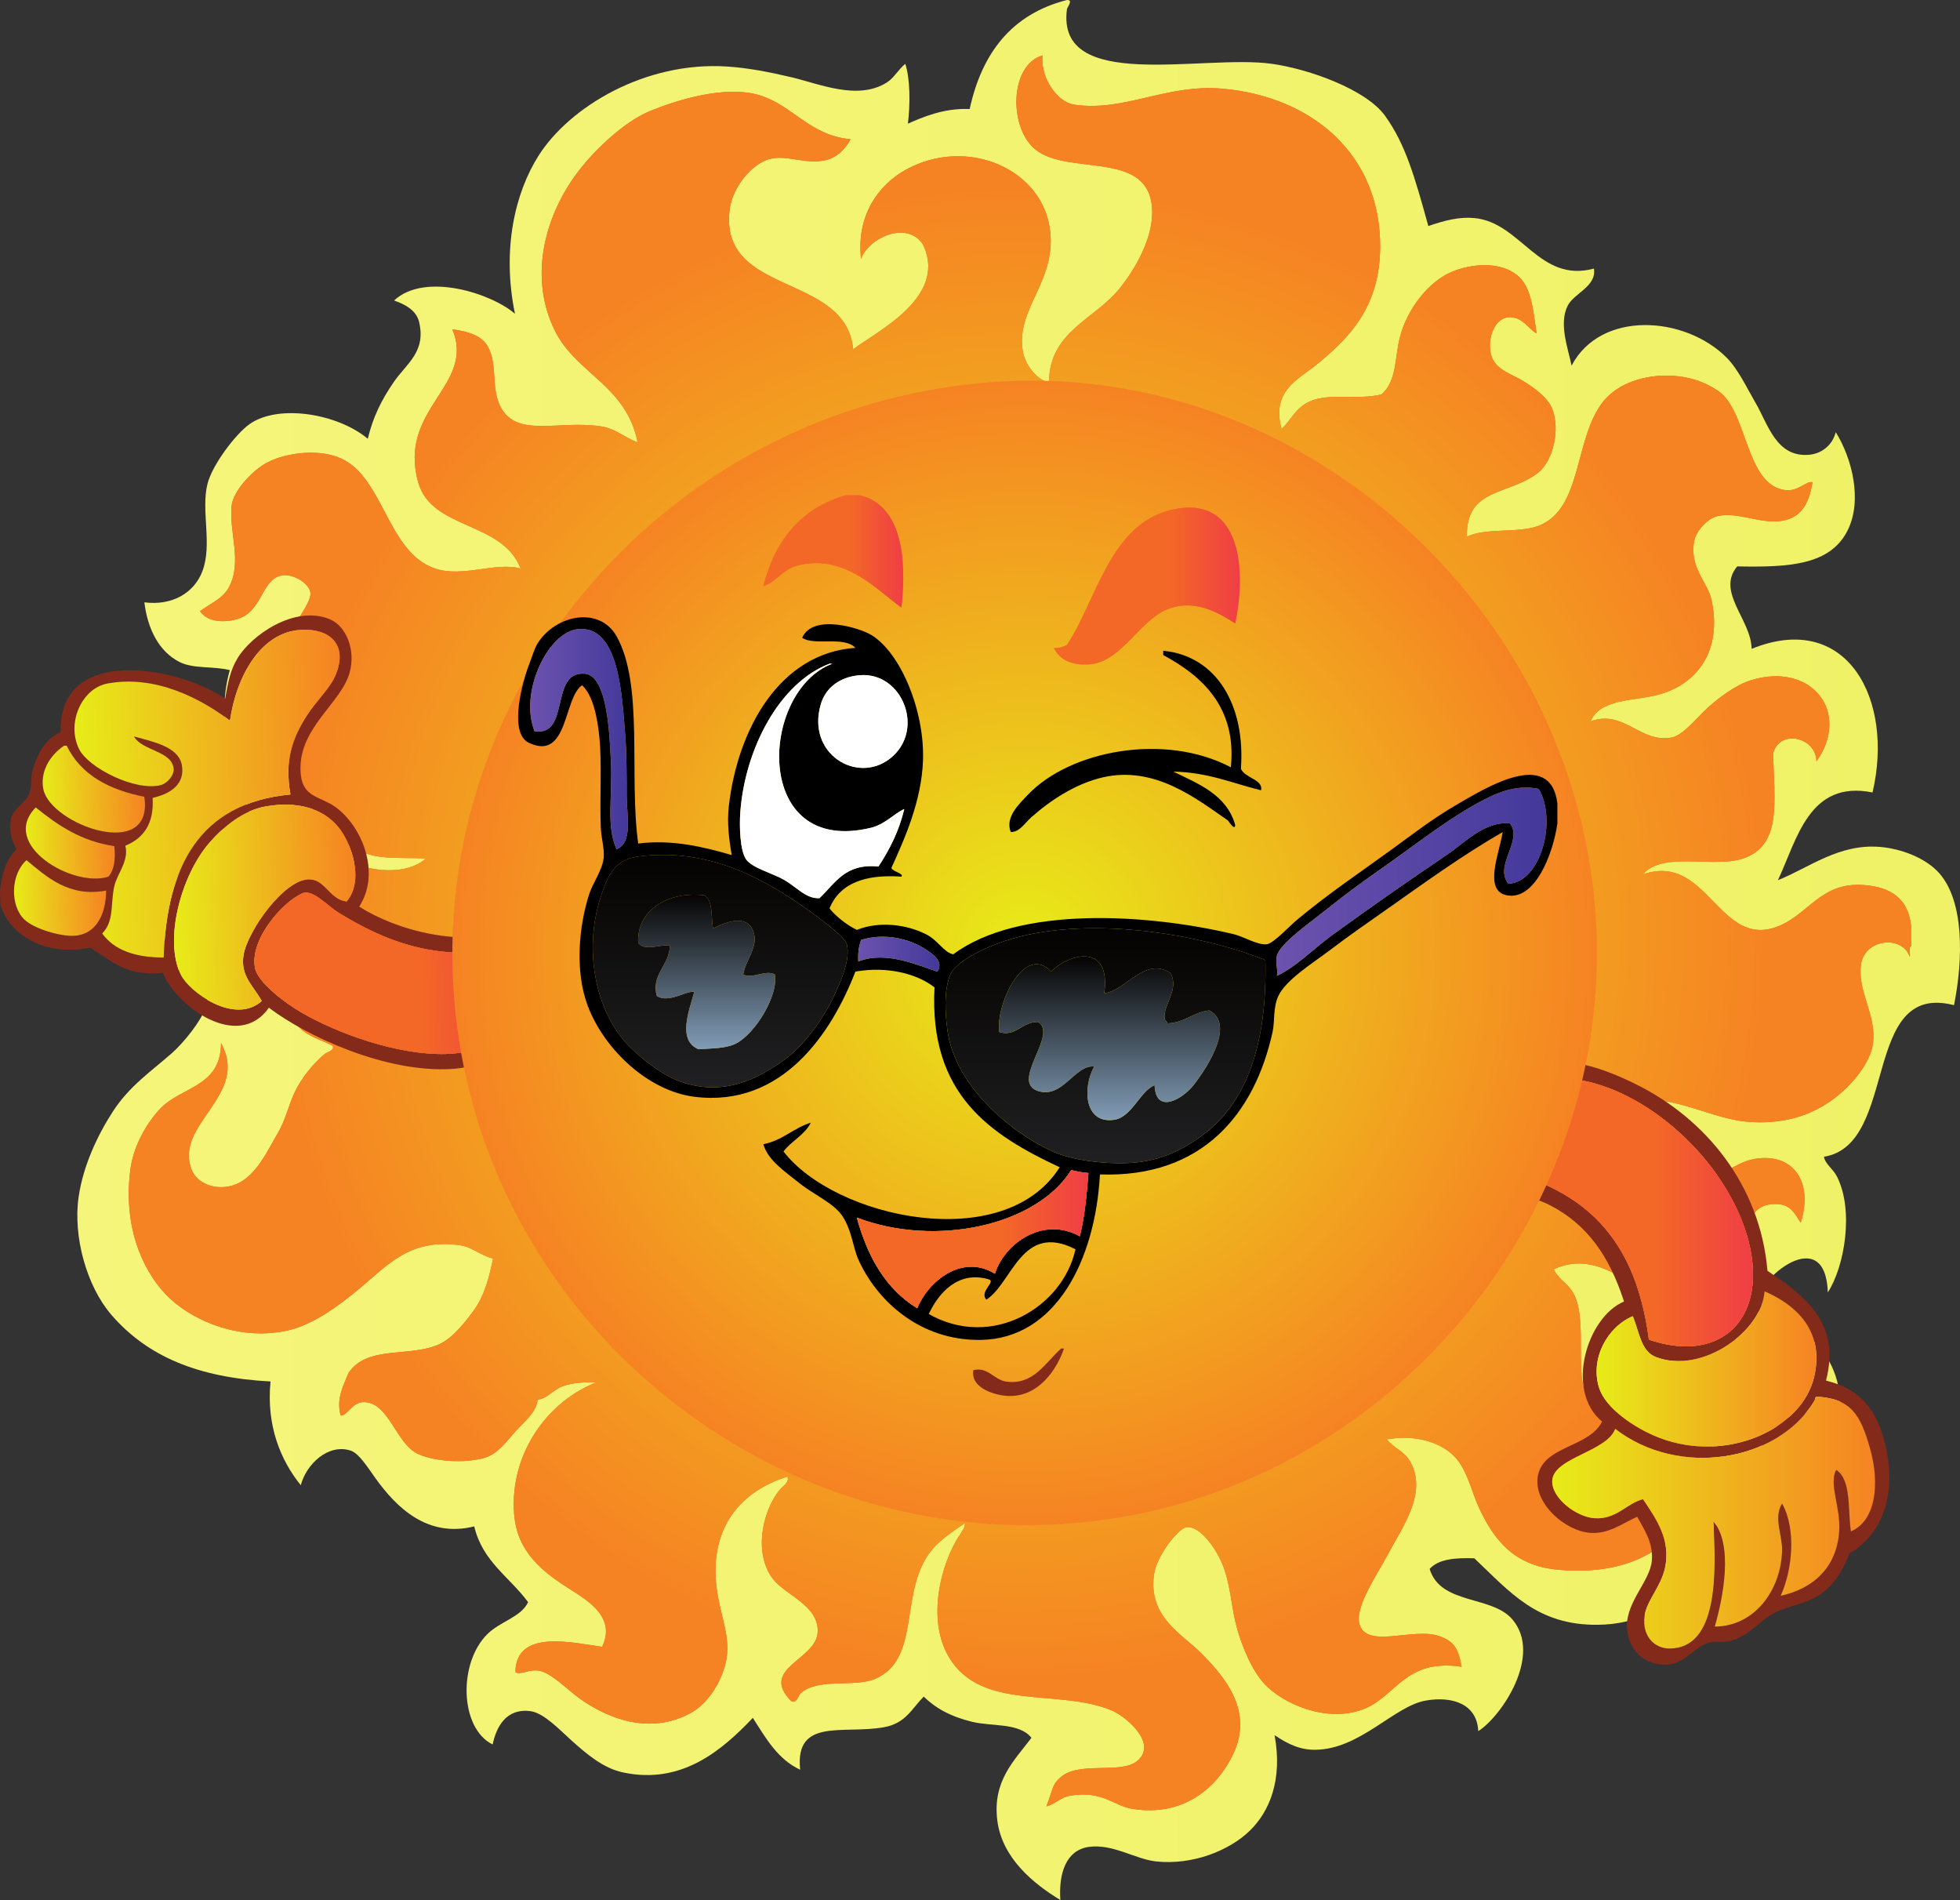 <?xml version="1.0" encoding="UTF-8" standalone="no"?>
<svg
   xmlns:dc="http://purl.org/dc/elements/1.1/"
   xmlns:cc="http://creativecommons.org/ns#"
   xmlns:rdf="http://www.w3.org/1999/02/22-rdf-syntax-ns#"
   xmlns:svg="http://www.w3.org/2000/svg"
   xmlns="http://www.w3.org/2000/svg"
   xmlns:sodipodi="http://sodipodi.sourceforge.net/DTD/sodipodi-0.dtd"
   xmlns:inkscape="http://www.inkscape.org/namespaces/inkscape"
   viewBox="0 0 732.325 709.777"
   height="709.777"
   width="732.325"
   xml:space="preserve"
   version="1.1"
   id="svg2"
   inkscape:version="0.91 r13725"
   sodipodi:docname="class_sun.svgz"><rect x="0" y="0" width="732.325" height="709.777" fill="#333333" stroke="none"/><sodipodi:namedview
     pagecolor="#ffffff"
     bordercolor="#666666"
     borderopacity="1"
     objecttolerance="10"
     gridtolerance="10"
     guidetolerance="10"
     inkscape:pageopacity="0"
     inkscape:pageshadow="2"
     inkscape:window-width="1440"
     inkscape:window-height="851"
     id="namedview425"
     showgrid="false"
     inkscape:zoom="0.33249887"
     inkscape:cx="316.53803"
     inkscape:cy="354.88843"
     inkscape:window-x="0"
     inkscape:window-y="1"
     inkscape:window-maximized="1"
     inkscape:current-layer="svg2" /><defs
     id="defs6"><clipPath
       id="clipPath34"
       clipPathUnits="userSpaceOnUse"><path
         id="path36"
         d="m 0,742 0,-642 595,0 0,642 -595,0 z" /></clipPath><clipPath
       id="clipPath40"
       clipPathUnits="userSpaceOnUse"><path
         style="clip-rule:evenodd"
         id="path42"
         d="m 577.936,397.735 c 0.077,-2.024 -2.084,-0.091 -2.782,0 -25.023,3.265 -13.374,-40.661 -16.291,-61.281 -1.59,-11.242 -7.695,-28.14 -15.497,-33.782 -8.481,-6.133 -18.287,-8.895 -32.98,-12.963 1.743,-5.056 2.795,-9.342 2.385,-13.749 -1.305,-14.001 -19.53,-19.308 -15.1,-35.748 -5.37,-0.866 -7.336,5.986 -11.126,7.857 -5.368,2.648 -12.311,-0.013 -17.881,-1.179 16.609,-8.707 14.924,-33.887 2.384,-46.351 -3.462,-3.442 -8.899,-5.955 -13.509,-8.643 -6.418,-3.742 -16.447,-6.212 -15.497,-16.106 0.357,-3.719 2.895,-6.902 6.755,-7.856 -7.836,-4.883 -20.419,-8.056 -29.405,-3.536 -10.339,5.2 -11.026,17.355 -10.728,32.998 -7.643,6.335 -15.892,-4.204 -24.636,-4.322 11.597,-28.578 -15.224,-42.655 -42.916,-36.14 3.818,19.015 -14.059,22.54 -26.224,28.284 3.716,-9.345 11.013,-18.235 9.933,-30.64 -0.55,-6.316 -3.319,-13.654 -7.947,-17.677 -8.443,-7.34 -25.484,-7.101 -39.339,-4.322 7.222,27.891 -41.721,16.387 -45.298,38.891 -2.277,-0.441 -3.502,-2.688 -5.961,-3.929 -10.091,-5.089 -26.819,-2.268 -34.569,2.751 20.675,0.722 5.034,20.715 -5.166,22.783 -3.91,-16.859 -15.011,-29.786 -37.351,-25.926 0.915,2.323 4.513,2.91 5.563,5.892 3.467,9.857 -5.361,14.762 -11.92,18.856 -5.28,3.295 -10.182,6.275 -14.702,8.643 -16.61,8.695 -35.487,14.403 -35.762,38.495 -0.208,18.193 9.878,26.332 19.867,36.926 0.205,5.702 -0.233,10.768 -3.179,13.355 -10.789,-3.25 -7.841,-18.613 -15.099,-24.747 -10.748,-9.085 -29.021,3.337 -33.377,10.211 8.213,0.374 10.513,7.876 9.138,15.715 -1.661,9.467 -14.56,19.572 -14.702,32.996 -0.048,4.464 1.594,8.062 4.37,12.178 -13.261,-2.452 -22.801,1.453 -28.61,7.463 -5.802,6.003 -10.283,16.856 -9.139,27.89 0.644,6.218 5.293,12.875 4.371,20.034 -0.909,7.039 -8.074,9.179 -15.894,8.642 4.744,7.852 12.458,17.465 23.841,18.855 11.742,1.434 17.706,-4.973 24.636,-10.213 4.551,3.597 3.35,11.794 4.768,17.677 1.533,6.358 4.01,10.903 7.55,14.534 -3.687,3.613 -7.952,5.375 -9.138,11.785 -2.244,12.119 3.007,26.789 -12.715,25.14 3.119,6.737 9.461,10.287 15.495,14.142 -9.435,8.993 -20.136,21.111 -16.291,38.889 1.271,5.876 5.486,10.803 9.537,15.32 3.091,3.448 8.192,8.229 8.741,12.178 1.042,7.497 -4.966,10.35 -9.933,11.392 4.78,9.793 24.266,10.382 32.98,1.571 3.836,-3.881 5.027,-10.011 9.536,-12.177 7.452,5.464 12.155,13.648 22.649,16.106 -3.49,14.04 5.684,23.237 14.305,29.461 2.941,2.124 7.528,4.935 8.345,7.464 2.165,6.702 -3.959,13.21 -10.332,14.927 7.274,5.904 17.68,10.36 30.994,9.035 1.142,21.647 7.434,36.752 19.867,47.531 8.519,7.385 23.391,11.581 35.366,9.821 9.115,-1.338 18.145,-5.503 25.43,-10.213 7.7,-4.979 12.132,-11.613 17.482,-17.677 3.202,-3.63 9.668,-8.697 13.114,-9.821 8.401,-2.738 14.267,2.686 10.728,10.999 22.399,4.192 43.089,-5.112 45.696,-25.533 9.649,5.664 28.473,11.752 44.902,7.072 1.241,4.873 0.335,10.805 2.384,14.926 3.106,6.247 9.907,9.645 17.881,10.607 -1.072,-8.19 2.716,-14.764 9.14,-17.284 8.033,-3.152 18.109,0.433 26.225,-1.57 5.635,-1.392 14.892,-8.366 17.88,-12.571 6.088,-8.561 3.19,-26.354 -4.369,-35.355 6.336,-1.519 11.494,-3.98 17.085,-7.857 5.425,-3.757 8.944,-9.637 17.881,-7.463 3.269,0.796 5.114,3.857 6.358,7.463 8.63,-9.27 2.056,-29.236 -3.973,-36.139 19.168,3.969 36.148,0.01 47.285,-7.07 14.563,-9.258 28.153,-31.8 26.621,-56.173 -0.413,-6.587 -1.744,-13.105 -3.179,-19.248 -1.982,-8.486 -7.095,-19.959 -1.589,-28.675 1.356,-2.148 3.818,-3.367 5.563,-5.5 -4.585,-1.519 -12.327,-1.471 -17.881,-0.786 1.857,-4.188 4.735,-10.769 4.371,-18.462 16.932,-3.687 28.431,-12.745 32.583,-29.068" /></clipPath><clipPath
       id="clipPath46"
       clipPathUnits="userSpaceOnUse"><path
         id="path48"
         d="M 0,0 595,0 595,842 0,842 0,0 Z" /></clipPath><linearGradient
       id="linearGradient52"
       spreadMethod="pad"
       gradientTransform="matrix(0,-562.747,-570.693,0,579.411,693.534)"
       gradientUnits="userSpaceOnUse"
       y2="0"
       x2="1"
       y1="0"
       x1="0"><stop
         id="stop54"
         offset="0"
         style="stop-opacity:1;stop-color:#f5f57b" /><stop
         id="stop56"
         offset="1"
         style="stop-opacity:1;stop-color:#eff266" /></linearGradient><clipPath
       id="clipPath64"
       clipPathUnits="userSpaceOnUse"><path
         id="path66"
         d="m 0,742 0,-642 595,0 0,642 -595,0 z" /></clipPath><clipPath
       id="clipPath70"
       clipPathUnits="userSpaceOnUse"><path
         style="clip-rule:evenodd"
         id="path72"
         d="m 295.168,145.403 c -0.296,0.887 -2.228,0.154 -3.178,0.393 6.602,2.284 5.333,13.335 -1.987,14.534 -8.203,1.345 -15.214,-4.631 -23.837,-3.535 -3.983,0.506 -8.011,3.179 -10.727,5.499 -8.261,7.057 -14.027,17.465 -12.715,32.212 1.147,12.88 10.965,26.251 3.974,38.102 -2.488,-10.705 -20.475,-11.576 -21.852,-22.389 -0.819,-6.435 5.563,-11.05 6.755,-18.07 1.906,-11.221 -6.552,-17.678 -19.07,-13.75 2.93,1.912 5.402,3.017 5.562,7.072 0.432,11.088 -11.676,7.747 -20.263,12.178 -6.413,3.308 -9.18,13.679 -6.753,23.176 2.525,9.892 13.396,18.36 7.548,31.427 -3.679,-1.872 -4.106,-4.509 -7.947,-6.285 -8.391,-3.884 -24.891,0.381 -31.386,-4.323 -3.873,-2.804 -4.633,-11.63 -1.988,-16.499 2.29,-4.208 7.9,-5.907 11.921,-9.425 9.561,-8.37 13.779,-26.596 -2.385,-31.82 4.928,18.971 -15.136,19.428 -27.811,22.389 -19.626,4.589 -32.612,18.661 -30.194,44.783 1.216,13.163 9.131,19.174 18.673,23.57 4.038,1.86 9.42,3.048 13.509,5.892 5.444,3.788 8.485,12.417 6.753,21.605 -2.591,-2.105 -3.624,-5.351 -6.753,-7.071 -9.405,-5.17 -19.477,2.478 -28.209,7.071 -4.864,2.559 -14.726,9.364 -19.865,8.249 -8.148,-1.766 -1.191,-16.094 -3.974,-23.962 -1.537,-4.349 -3.548,-5.618 -9.137,-6.678 2.523,17.135 -8.921,19.478 -12.714,29.461 -4.208,11.078 1.828,24.144 7.549,29.461 3.816,3.548 11.023,6.852 18.276,8.643 5.208,1.287 11.784,1.6 17.481,3.929 4.756,1.943 11.443,6.641 11.125,10.606 -0.214,2.664 -8.608,9.016 -13.907,9.821 -12.985,1.973 -17.929,-8.3 -23.837,-14.142 -7.282,-7.198 -17.317,-15.628 -30.196,-9.426 -9.953,4.794 -18.597,14.716 -16.288,29.854 0.912,5.995 5.617,8.947 3.972,18.855 -0.467,2.813 -2.537,4.415 -3.178,7.072 4.987,-2.014 6.382,-1.558 8.74,-4.322 4.831,-5.663 0.784,-17.933 4.768,-22.783 5.235,-6.372 13.28,3.228 15.097,7.464 6.774,15.792 -0.397,38.92 15.893,48.709 11.618,6.98 28.605,2.191 36.552,-3.143 0.95,-0.639 2.413,-1.733 3.575,-1.571 -3.499,5.122 -6.017,9.006 -10.727,11.785 -12.244,7.221 -30.031,2.035 -35.758,14.927 -2.732,6.155 0.407,17.15 -4.369,22.391 -0.708,0.776 -2.995,1.018 -2.385,2.75 9.884,9.803 12.317,-7.455 20.659,-7.857 8.01,-0.386 10.974,9.558 15.893,13.355 7.638,5.898 20.316,3.181 26.619,-1.963 1.119,-0.913 2.214,-3.006 3.973,-2.357 -4.243,13.731 -14.978,23.343 -32.975,21.212 -8.684,-1.029 -15.115,-4.536 -22.647,-2.75 -6.394,1.517 -12.457,5.675 -15.097,10.606 -6.636,12.386 -1.391,24.883 4.37,32.997 2.639,3.717 7.677,8.396 8.343,12.177 0.546,3.099 -1.428,5.529 -0.397,7.072 13.1,-0.144 8.626,-17.542 7.549,-25.926 8.615,-4.117 13.561,3.853 17.084,9.428 5.214,8.247 11.093,16.017 22.646,16.891 18.012,1.362 33.765,-10.074 39.332,-24.747 0.005,4.126 -0.121,7.251 -1.192,10.213 -1.072,2.967 -3.901,4.855 -3.972,7.464 -3.971,0.48 -6.613,4.054 -9.535,6.678 -3.215,2.888 -6.822,5.348 -7.946,9.428 -1.647,5.97 -1.051,14.632 1.192,19.641 2.998,6.698 15.808,8.777 15.495,16.498 -0.135,3.331 -4.174,4.726 -3.973,6.678 5.196,1.414 9.114,-0.973 12.715,-2.356 8.48,-5.708 4.45,-18.725 8.74,-27.498 1.874,-3.835 6.865,-7.764 10.329,-10.213 4.115,-2.907 9.507,-4.349 15.099,-5.5 1.311,4.589 3.436,6.142 3.972,9.82 2.172,14.883 -5.821,21.612 -12.714,29.855 -5.359,6.41 -11.011,14.084 -12.713,21.605 -3.485,15.399 3.764,29.937 10.727,36.533 7.92,7.504 21.005,12.732 37.346,10.606 7.095,-0.923 13.74,-4.854 17.879,-8.642 7.056,-6.458 6.55,-18.369 19.864,-18.462 -15.739,-8.722 -24.308,14.57 -38.142,8.642 -3.046,-1.305 -5.39,-5.298 -4.767,-10.213 1.018,-8.038 9.899,-11.76 15.892,-15.32 3.967,-2.358 8.171,-3.174 12.315,-5.107 4.587,-2.139 8.97,-5.906 11.524,-9.035 0.545,-0.668 0.935,-2.923 2.383,-2.357 3.039,5.828 3.487,11.716 12.317,12.963 6.62,0.935 14.363,-2.148 19.468,-0.393 11.437,3.932 1.275,20.052 -9.932,17.677 3.476,5.603 9.12,9.481 17.48,7.463 11.057,-2.668 21.41,-17.485 19.469,-34.175 -0.522,-4.48 -3.655,-7.418 -4.768,-10.999 -2.446,-7.877 -2.099,-15.774 1.987,-20.427 0.315,8.454 -0.349,13.856 1.986,19.248 5.73,13.233 25.657,25.069 43.306,26.319 11.327,0.802 17.969,-2.909 25.031,-6.678 2.558,-1.366 6.822,-4.657 9.137,-4.32 2.799,0.408 5.543,5.003 5.165,8.249 -0.71,6.095 -9.976,5.994 -12.714,12.57 -1.231,2.954 -2.064,9.435 1.987,12.178 2.767,-3.851 3.761,-6.799 7.15,-8.643 7.425,-4.039 16.373,-0.037 24.236,-0.785 4.298,-0.41 9.874,-5.625 12.317,-9.428 3.492,-5.438 5.111,-16.129 1.986,-23.176 -5.731,-12.924 -28.181,-13.93 -32.977,-28.282 -2.748,-8.226 2.104,-18.198 0,-25.533 14.338,5.545 11.478,26.625 25.825,30.639 22.072,6.176 28.811,-17.25 45.691,-10.213 -0.694,-5.001 -1.917,-8.799 -5.166,-10.606 -5.26,-2.925 -12.033,-1.002 -17.481,-3.536 -10.137,-4.713 -4.388,-17.375 -6.357,-30.247 -0.708,-4.629 -3.472,-7.175 -4.768,-10.999 17.079,3.426 20.465,18.379 33.372,24.748 15.604,7.698 33.218,3.251 46.088,-5.892 7.029,-4.995 16.189,-14.475 19.467,-22.391 3.316,-8.008 7.936,-22.683 4.768,-32.997 -2.997,-9.757 -12.086,-15.056 -13.111,-27.105 -3.403,1.807 -5.732,4.551 -6.356,7.857 -1.146,6.058 1.826,11.424 0.397,16.498 -1.435,5.096 -8.266,10.95 -15.099,11.785 -26.015,3.175 -18.676,-34.678 -41.716,-36.925 5.577,-7.5 15.371,-27.601 30.593,-21.213 -0.003,-7e-4 0.673,0.312 0.794,0.394 7.322,4.902 1.655,16.413 -4.37,18.462 12.924,1.46 22.122,-5.204 26.619,-13.356 10.151,-18.4 0.212,-41.326 -18.674,-43.211 -14.956,-1.491 -22.792,10.209 -35.359,8.249 -4.308,-0.671 -8.729,-4.202 -9.536,-7.855 15.365,-0.093 18.744,-13.663 28.209,-21.213 4.933,-3.935 15.649,-10.939 25.428,-9.428 15.432,2.386 8.305,24.831 15.892,34.568 6.321,8.111 25.27,7.994 28.208,-1.965 -7.326,0.56 -14.02,-4.826 -14.7,-9.427 -2.237,-15.139 6.251,-27.561 4.767,-44.389 -2.368,-26.841 -19.728,-47.248 -47.278,-47.139 -18.067,0.07 -27.416,9.407 -35.36,19.249 -4.276,5.297 -7.749,13.35 -19.071,10.213 2.332,-2.614 6.439,-4.131 8.343,-8.643 2.483,-5.88 0.256,-13.961 1.987,-21.212 4.027,-4.624 10.949,-3.93 17.084,-5.5 8.243,-2.108 16.44,-8.359 19.467,-15.319 2.52,-5.792 3.429,-14.77 -1.191,-20.035 -3.504,-3.992 -9.932,-4.433 -17.084,-5.498 1.069,2.288 5.315,4.315 4.768,8.643 -0.556,4.386 -7.527,6.378 -11.92,4.713 -3.948,-1.496 -5.258,-6.39 -7.151,-9.428 -1.956,-3.138 -4.855,-7.282 -8.345,-8.641 -6.114,-2.383 -15.51,-0.274 -19.07,4.321 -6.738,8.695 -4.403,21.588 -19.07,21.212 2.713,-5.424 1.018,-15.27 3.178,-21.212 4.905,-13.495 26.284,-10.673 37.345,-19.642 8.494,-6.884 10.184,-23.276 3.576,-33.389 -5.153,-9.822 -29.114,-8.608 -30.193,-21.213 -0.32,-3.732 2.824,-6.04 2.383,-7.856 -6.784,1.135 -10.517,3.542 -11.522,9.036 -1.188,6.502 3.146,13.925 1.193,20.034 -0.75,2.343 -4.126,5.677 -7.152,6.286 -7.865,1.575 -12.56,-4.009 -17.481,-5.107 -15.772,-3.52 -25.704,4.689 -28.607,16.106 -1.853,7.29 -1.161,17.189 -7.945,20.034 3.806,-9.914 -6.644,-14.931 -4.768,-24.356 0.701,-3.522 6.164,-7.627 9.137,-10.997 2.883,-3.268 6.564,-8.136 7.946,-12.57 5.648,-18.114 -9.511,-30.046 -24.235,-19.642 7.257,0.111 9.832,11.008 2.384,12.963 -14.085,-0.367 -26.588,-2.488 -30.99,7.857 -3.846,9.038 2.142,24.929 -5.165,31.033 6.757,-19.371 -22.597,-22.681 -15.495,-40.461 3.63,-9.087 13.267,-12.766 12.316,-25.533 -0.617,-8.301 -4.213,-13.346 -12.316,-14.141 -1.986,0 -3.973,0 -5.96,0" /></clipPath><clipPath
       id="clipPath76"
       clipPathUnits="userSpaceOnUse"><path
         id="path78"
         d="M 0,0 595,0 595,842 0,842 0,0 Z" /></clipPath><radialGradient
       id="radialGradient82"
       gradientTransform="matrix(0,-264.3,-264.3,0,299.151,411.776)"
       gradientUnits="userSpaceOnUse"
       r="1"
       cy="0"
       cx="0"
       fy="0"
       fx="0"><stop
         id="stop84"
         offset="0"
         style="stop-opacity:1;stop-color:#f68323" /><stop
         id="stop86"
         offset="1"
         style="stop-opacity:1;stop-color:#f25224" /></radialGradient><radialGradient
       id="radialGradient92"
       gradientTransform="matrix(0,-264.3,-264.3,0,299.151,411.776)"
       gradientUnits="userSpaceOnUse"
       r="0.842"
       cy="0"
       cx="0"
       fy="0"
       fx="0"><stop
         id="stop94"
         offset="0"
         style="stop-opacity:1;stop-color:#e7ec18" /><stop
         id="stop96"
         offset="1"
         style="stop-opacity:1;stop-color:#f68323" /></radialGradient><clipPath
       id="clipPath104"
       clipPathUnits="userSpaceOnUse"><path
         id="path106"
         d="m 0,742 0,-642 595,0 0,642 -595,0 z" /></clipPath><clipPath
       id="clipPath110"
       clipPathUnits="userSpaceOnUse"><path
         id="path112"
         d="M 0,0 595,0 595,842 0,842 0,0 Z" /></clipPath><clipPath
       id="clipPath120"
       clipPathUnits="userSpaceOnUse"><path
         id="path122"
         d="m 0,742 0,-642 595,0 0,642 -595,0 z" /></clipPath><clipPath
       id="clipPath126"
       clipPathUnits="userSpaceOnUse"><path
         style="clip-rule:evenodd"
         id="path128"
         d="m 340.509,629.826 c -2.592,27.262 -21.547,36.988 -48.731,37.895 -0.01,8.379 2.135,14.746 7.197,18.391 3.711,-3.681 8.766,-2.423 14.145,-3.633 3.698,-0.831 7.58,-4.45 12.072,-3.293 2.236,-5.434 6.565,-8.624 14.302,-8.162 1.261,-5.649 4.297,-9.71 9.786,-8.732 5.67,1.009 7.081,9.16 8.575,14.316 -4.424,-2.483 -4.241,-11.611 -9.896,-11.888 -1.561,-0.077 -4.134,1.76 -4.673,3.962 -1.873,7.65 5.229,21.529 10.704,24.285 7.829,3.943 18.233,-0.754 19.67,-8.389 2.774,-14.733 -4.912,-28.566 -11.099,-36.669 13.084,-1.863 27.673,-9.402 27.185,-22.973 -0.295,-8.207 -5.752,-12.205 -14.143,-8.325 -3.576,1.653 -7.225,5.542 -11.419,8.263 -6.732,4.366 -13.529,6.781 -23.675,4.952" /></clipPath><clipPath
       id="clipPath132"
       clipPathUnits="userSpaceOnUse"><path
         id="path134"
         d="M 0,0 595,0 595,842 0,842 0,0 Z" /></clipPath><linearGradient
       id="linearGradient138"
       spreadMethod="pad"
       gradientTransform="matrix(2.77,-79.936,-100.121,-3.47,389.66,695.424)"
       gradientUnits="userSpaceOnUse"
       y2="0"
       x2="1"
       y1="0"
       x1="0"><stop
         id="stop140"
         offset="0"
         style="stop-opacity:1;stop-color:#e7ec18" /><stop
         id="stop142"
         offset="1"
         style="stop-opacity:1;stop-color:#f68323" /></linearGradient><clipPath
       id="clipPath150"
       clipPathUnits="userSpaceOnUse"><path
         id="path152"
         d="m 0,742 0,-642 595,0 0,642 -595,0 z" /></clipPath><clipPath
       id="clipPath156"
       clipPathUnits="userSpaceOnUse"><path
         style="clip-rule:evenodd"
         id="path158"
         d="m 339.82,673.508 c -19.538,-2.986 -8.341,28.047 2.253,30.179 4.793,0.963 9.821,-1.49 12.994,-6.148 0.01,-0.274 0.02,-0.549 0.029,-0.823 -8.805,-4.271 -13.152,-12.703 -15.276,-23.208" /></clipPath><clipPath
       id="clipPath162"
       clipPathUnits="userSpaceOnUse"><path
         id="path164"
         d="M 0,0 595,0 595,842 0,842 0,0 Z" /></clipPath><linearGradient
       id="linearGradient168"
       spreadMethod="pad"
       gradientTransform="matrix(1.051,-30.329,-38.474,-1.333,356.232,704.319)"
       gradientUnits="userSpaceOnUse"
       y2="0"
       x2="1"
       y1="0"
       x1="0"><stop
         id="stop170"
         offset="0"
         style="stop-opacity:1;stop-color:#e7ec18" /><stop
         id="stop172"
         offset="1"
         style="stop-opacity:1;stop-color:#f68323" /></linearGradient><clipPath
       id="clipPath180"
       clipPathUnits="userSpaceOnUse"><path
         id="path182"
         d="m 0,742 0,-642 595,0 0,642 -595,0 z" /></clipPath><clipPath
       id="clipPath186"
       clipPathUnits="userSpaceOnUse"><path
         style="clip-rule:evenodd"
         id="path188"
         d="m 325.076,682.481 c -4.002,-0.447 -7.136,0.038 -9.131,1.744 -3.445,10.465 9.493,32.711 20.687,21.746 -5.253,-6.523 -10.056,-13.466 -11.557,-23.49" /></clipPath><clipPath
       id="clipPath192"
       clipPathUnits="userSpaceOnUse"><path
         id="path194"
         d="M 0,0 595,0 595,842 0,842 0,0 Z" /></clipPath><linearGradient
       id="linearGradient198"
       spreadMethod="pad"
       gradientTransform="matrix(0.912,-26.325,-27.289,-0.946,337.92,709.206)"
       gradientUnits="userSpaceOnUse"
       y2="0"
       x2="1"
       y1="0"
       x1="0"><stop
         id="stop200"
         offset="0"
         style="stop-opacity:1;stop-color:#e7ec18" /><stop
         id="stop202"
         offset="1"
         style="stop-opacity:1;stop-color:#f68323" /></linearGradient><clipPath
       id="clipPath210"
       clipPathUnits="userSpaceOnUse"><path
         id="path212"
         d="m 0,742 0,-642 595,0 0,642 -595,0 z" /></clipPath><clipPath
       id="clipPath216"
       clipPathUnits="userSpaceOnUse"><path
         style="clip-rule:evenodd"
         id="path218"
         d="m 308.517,613.049 c 0.717,5.104 6.401,6.272 6.629,10.95 0.367,7.485 -15.425,18.653 -22.541,19.835 -6.441,1.071 -9.319,-3.015 -13.83,-5.427 -7.257,8.164 2.735,21.692 7.82,24.187 10.521,5.16 29.846,-0.147 39.467,-8.529 4.797,-4.179 9.689,-9.974 10.896,-16.94 1.544,-8.918 -0.324,-16.834 -6.26,-21.658 -4.535,-3.687 -15.706,-7.916 -22.181,-2.418" /></clipPath><clipPath
       id="clipPath222"
       clipPathUnits="userSpaceOnUse"><path
         id="path224"
         d="M 0,0 595,0 595,842 0,842 0,0 Z" /></clipPath><linearGradient
       id="linearGradient228"
       spreadMethod="pad"
       gradientTransform="matrix(1.901,-54.865,-69.062,-2.393,338.587,666.098)"
       gradientUnits="userSpaceOnUse"
       y2="0"
       x2="1"
       y1="0"
       x1="0"><stop
         id="stop230"
         offset="0"
         style="stop-opacity:1;stop-color:#e7ec18" /><stop
         id="stop232"
         offset="1"
         style="stop-opacity:1;stop-color:#f68323" /></linearGradient><clipPath
       id="clipPath240"
       clipPathUnits="userSpaceOnUse"><path
         id="path242"
         d="m 0,742 0,-642 595,0 0,642 -595,0 z" /></clipPath><clipPath
       id="clipPath246"
       clipPathUnits="userSpaceOnUse"><path
         style="clip-rule:evenodd"
         id="path248"
         d="m 311.798,684.907 c -7.232,0.062 -13.071,3.05 -13.52,9.427 -0.291,4.11 2.043,12.078 4.84,15.011 4.17,4.375 13.591,4.129 17.751,-0.622 -4.913,-5.972 -11.166,-12.611 -9.071,-23.816" /></clipPath><clipPath
       id="clipPath252"
       clipPathUnits="userSpaceOnUse"><path
         id="path254"
         d="M 0,0 595,0 595,842 0,842 0,0 Z" /></clipPath><linearGradient
       id="linearGradient258"
       spreadMethod="pad"
       gradientTransform="matrix(0.955,-27.543,-26.005,-0.901,322.126,712.841)"
       gradientUnits="userSpaceOnUse"
       y2="0"
       x2="1"
       y1="0"
       x1="0"><stop
         id="stop260"
         offset="0"
         style="stop-opacity:1;stop-color:#e7ec18" /><stop
         id="stop262"
         offset="1"
         style="stop-opacity:1;stop-color:#f68323" /></linearGradient><clipPath
       id="clipPath270"
       clipPathUnits="userSpaceOnUse"><path
         id="path272"
         d="m 0,742 0,-642 595,0 0,642 -595,0 z" /></clipPath><clipPath
       id="clipPath276"
       clipPathUnits="userSpaceOnUse"><path
         style="clip-rule:evenodd"
         id="path278"
         d="m 294.978,563.513 c -5.774,-2.399 -13.289,-2.204 -18.548,-0.231 -8.072,3.029 -13.174,8.294 -13.479,20.149 -0.372,14.414 6.149,32.41 12.516,43.316 2.644,4.524 8.824,12.784 13.136,13.649 8.496,1.705 19.679,-8.097 22.341,-14.069 1.393,-3.127 -3.657,-7.416 -5.807,-10.921 -7.944,-12.949 -15.451,-29.701 -10.158,-51.893" /></clipPath><clipPath
       id="clipPath282"
       clipPathUnits="userSpaceOnUse"><path
         id="path284"
         d="M 0,0 595,0 595,842 0,842 0,0 Z" /></clipPath><linearGradient
       id="linearGradient288"
       gradientTransform="matrix(2.724,-78.586,-53.603,-1.858,313.105,641.378)"
       gradientUnits="userSpaceOnUse"
       y2="0"
       x2="0.63"
       y1="0"
       x1="0"><stop
         id="stop290"
         offset="0"
         style="stop-opacity:1;stop-color:#f68b2a" /><stop
         id="stop292"
         offset="1"
         style="stop-opacity:1;stop-color:#f36727" /></linearGradient><linearGradient
       id="linearGradient298"
       gradientTransform="matrix(2.724,-78.586,-53.603,-1.858,313.105,641.378)"
       gradientUnits="userSpaceOnUse"
       y2="0"
       x2="1"
       y1="0"
       x1="0.63"><stop
         id="stop300"
         offset="0"
         style="stop-opacity:1;stop-color:#f36727" /><stop
         id="stop302"
         offset="1"
         style="stop-opacity:1;stop-color:#f03e45" /></linearGradient><clipPath
       id="clipPath310"
       clipPathUnits="userSpaceOnUse"><path
         id="path312"
         d="m 0,742 0,-642 595,0 0,642 -595,0 z" /></clipPath><clipPath
       id="clipPath316"
       clipPathUnits="userSpaceOnUse"><path
         id="path318"
         d="M 0,0 595,0 595,842 0,842 0,0 Z" /></clipPath><clipPath
       id="clipPath326"
       clipPathUnits="userSpaceOnUse"><path
         id="path328"
         d="m 0,742 0,-642 595,0 0,642 -595,0 z" /></clipPath><clipPath
       id="clipPath332"
       clipPathUnits="userSpaceOnUse"><path
         style="clip-rule:evenodd"
         id="path334"
         d="m 177.595,223.779 c 12.608,1.633 22.962,5.284 31.065,11.376 10.601,7.969 16.166,19.004 20.127,33.689 11.014,4.197 24.833,-3.705 26.69,-12.25 0.979,-4.51 0.134,-11.492 -1.313,-16.626 -6.114,-21.685 -28.917,-43.259 -51.192,-46.816 -20.872,-3.334 -32.299,10.64 -25.377,30.627" /></clipPath><clipPath
       id="clipPath338"
       clipPathUnits="userSpaceOnUse"><path
         id="path340"
         d="M 0,0 595,0 595,842 0,842 0,0 Z" /></clipPath><linearGradient
       id="linearGradient344"
       gradientTransform="matrix(0,-77.345,-88.58,0,257.854,270.004)"
       gradientUnits="userSpaceOnUse"
       y2="0"
       x2="0.63"
       y1="0"
       x1="0"><stop
         id="stop346"
         offset="0"
         style="stop-opacity:1;stop-color:#f68b2a" /><stop
         id="stop348"
         offset="1"
         style="stop-opacity:1;stop-color:#f36727" /></linearGradient><linearGradient
       id="linearGradient354"
       gradientTransform="matrix(0,-77.345,-88.58,0,257.854,270.004)"
       gradientUnits="userSpaceOnUse"
       y2="0"
       x2="1"
       y1="0"
       x1="0.63"><stop
         id="stop356"
         offset="0"
         style="stop-opacity:1;stop-color:#f36727" /><stop
         id="stop358"
         offset="1"
         style="stop-opacity:1;stop-color:#f03e45" /></linearGradient><clipPath
       id="clipPath366"
       clipPathUnits="userSpaceOnUse"><path
         id="path368"
         d="m 0,742 0,-642 595,0 0,642 -595,0 z" /></clipPath><clipPath
       id="clipPath372"
       clipPathUnits="userSpaceOnUse"><path
         style="clip-rule:evenodd"
         id="path374"
         d="m 192.033,189.214 c -3.84,-8.941 -11.419,-18.012 -25.377,-14.876 -15.986,3.593 -26.098,26.399 -18.376,46.379 2.921,7.557 8.906,16.046 14.877,17.938 8.751,2.773 18.217,-2.447 21.439,-10.063 -5.04,-2.036 -10.534,-2.428 -12.251,-7.001 -5.15,-13.71 7.654,-31.581 19.688,-32.377" /></clipPath><clipPath
       id="clipPath378"
       clipPathUnits="userSpaceOnUse"><path
         id="path380"
         d="M 0,0 595,0 595,842 0,842 0,0 Z" /></clipPath><linearGradient
       id="linearGradient384"
       spreadMethod="pad"
       gradientTransform="matrix(0,-65.705,-54.271,0,193.432,239.409)"
       gradientUnits="userSpaceOnUse"
       y2="0"
       x2="1"
       y1="0"
       x1="0"><stop
         id="stop386"
         offset="0"
         style="stop-opacity:1;stop-color:#e7ec18" /><stop
         id="stop388"
         offset="1"
         style="stop-opacity:1;stop-color:#f68323" /></linearGradient><clipPath
       id="clipPath396"
       clipPathUnits="userSpaceOnUse"><path
         id="path398"
         d="m 0,742 0,-642 595,0 0,642 -595,0 z" /></clipPath><clipPath
       id="clipPath402"
       clipPathUnits="userSpaceOnUse"><path
         style="clip-rule:evenodd"
         id="path404"
         d="m 120.279,163.399 c 6.606,0.98 15.355,-0.187 18.377,4.376 -4.059,2.345 -11.113,-1.37 -18.377,-0.876 -10.734,0.733 -17.084,7.66 -19.252,17.503 7.552,-3.469 19.869,-4.757 27.565,-0.438 -4.137,2.644 -9.449,-0.108 -14.001,0 -11.806,0.278 -22.737,8.22 -22.751,20.127 8.568,-2.479 24.35,-5.623 31.502,0.437 -15.434,-0.93 -38.066,-1.502 -38.066,13.126 0,4.42 3.649,8.194 9.626,7.438 4.609,-0.582 8.805,-4.901 14.439,-6.125 8.359,-1.817 14.559,2.53 20.564,6.563 -1.186,4.872 -6.087,7.893 -5.688,14.438 0.337,5.52 6.141,13.13 11.376,12.689 6.78,-0.571 8.493,-16.303 15.313,-18.814 -14.602,-18.909 -9.962,-48.37 8.313,-59.504 0.537,-0.328 1.294,-0.062 1.313,-0.875 -0.604,-10.116 -5.402,-12.919 -15.313,-15.751 -11.018,-3.149 -21.87,-1.614 -24.94,5.687" /></clipPath><clipPath
       id="clipPath408"
       clipPathUnits="userSpaceOnUse"><path
         id="path410"
         d="M 0,0 595,0 595,842 0,842 0,0 Z" /></clipPath><linearGradient
       id="linearGradient414"
       spreadMethod="pad"
       gradientTransform="matrix(0,-96.512,-78.053,0,161.93,252.674)"
       gradientUnits="userSpaceOnUse"
       y2="0"
       x2="1"
       y1="0"
       x1="0"><stop
         id="stop416"
         offset="0"
         style="stop-opacity:1;stop-color:#e7ec18" /><stop
         id="stop418"
         offset="1"
         style="stop-opacity:1;stop-color:#f68323" /></linearGradient><clipPath
       id="clipPath426"
       clipPathUnits="userSpaceOnUse"><path
         id="path428"
         d="m 0,742 0,-642 595,0 0,642 -595,0 z" /></clipPath><clipPath
       id="clipPath432"
       clipPathUnits="userSpaceOnUse"><path
         style="clip-rule:evenodd"
         id="path434"
         d="M 463.993,415.745 C 468.19,327.666 399.19,250.921 312.971,240.49 c -92.216,-11.157 -178.445,56.965 -189.612,148.981 -11.263,92.796 55.99,179.161 148.737,190.673 99.616,12.366 187.183,-65.227 191.898,-164.399 1.32,-27.687 -1.308,27.498 0,0" /></clipPath><clipPath
       id="clipPath438"
       clipPathUnits="userSpaceOnUse"><path
         id="path440"
         d="M 0,0 595,0 595,842 0,842 0,0 Z" /></clipPath><radialGradient
       id="radialGradient444"
       spreadMethod="pad"
       gradientTransform="matrix(0,-171.1,-171.1,0,293.251,410.368)"
       gradientUnits="userSpaceOnUse"
       r="1"
       cy="0"
       cx="0"
       fy="0"
       fx="0"><stop
         id="stop446"
         offset="0"
         style="stop-opacity:1;stop-color:#e7ec18" /><stop
         id="stop448"
         offset="1"
         style="stop-opacity:1;stop-color:#f68323" /></radialGradient><clipPath
       id="clipPath456"
       clipPathUnits="userSpaceOnUse"><path
         id="path458"
         d="m 0,742 0,-642 595,0 0,642 -595,0 z" /></clipPath><clipPath
       id="clipPath462"
       clipPathUnits="userSpaceOnUse"><path
         style="clip-rule:evenodd"
         id="path464"
         d="m 429.902,463.971 c 0,-1.433 0,-2.867 0,-4.3 -2.825,-12.264 -18.157,-14.181 -33.538,-12.469 5.345,7.515 16.36,17.116 12.469,31.388 -1.101,4.04 -5.117,6.361 -6.02,9.889 13.715,-3.484 23.167,-11.231 27.089,-24.508" /></clipPath><clipPath
       id="clipPath468"
       clipPathUnits="userSpaceOnUse"><path
         id="path470"
         d="M 0,0 595,0 595,842 0,842 0,0 Z" /></clipPath><linearGradient
       id="linearGradient474"
       gradientTransform="matrix(0,-41.815,-36.335,0,431.3,488.479)"
       gradientUnits="userSpaceOnUse"
       y2="0"
       x2="0.63"
       y1="0"
       x1="0"><stop
         id="stop476"
         offset="0"
         style="stop-opacity:1;stop-color:#f68b2a" /><stop
         id="stop478"
         offset="1"
         style="stop-opacity:1;stop-color:#f36727" /></linearGradient><linearGradient
       id="linearGradient484"
       gradientTransform="matrix(0,-41.815,-36.335,0,431.3,488.479)"
       gradientUnits="userSpaceOnUse"
       y2="0"
       x2="1"
       y1="0"
       x1="0.63"><stop
         id="stop486"
         offset="0"
         style="stop-opacity:1;stop-color:#f36727" /><stop
         id="stop488"
         offset="1"
         style="stop-opacity:1;stop-color:#f03e45" /></linearGradient><clipPath
       id="clipPath496"
       clipPathUnits="userSpaceOnUse"><path
         id="path498"
         d="m 0,742 0,-642 595,0 0,642 -595,0 z" /></clipPath><clipPath
       id="clipPath502"
       clipPathUnits="userSpaceOnUse"><path
         style="clip-rule:evenodd"
         id="path504"
         d="m 391.634,347.447 c 2.696,4.266 7.98,12.288 3.87,21.07 -3.456,7.381 -14.301,12.736 -15.909,21.068 -0.519,2.69 -0.791,9.59 4.73,12.039 -0.185,-1.76 0.398,-2.754 0.859,-3.869 13.119,-8.802 36.179,-12.815 40.418,-31.389 4.551,-19.94 -16.333,-22.574 -33.968,-18.918" /></clipPath><clipPath
       id="clipPath508"
       clipPathUnits="userSpaceOnUse"><path
         id="path510"
         d="M 0,0 595,0 595,842 0,842 0,0 Z" /></clipPath><linearGradient
       id="linearGradient514"
       gradientTransform="matrix(0,-55.57,-54.146,0,431.551,401.624)"
       gradientUnits="userSpaceOnUse"
       y2="0"
       x2="0.63"
       y1="0"
       x1="0"><stop
         id="stop516"
         offset="0"
         style="stop-opacity:1;stop-color:#f68b2a" /><stop
         id="stop518"
         offset="1"
         style="stop-opacity:1;stop-color:#f36727" /></linearGradient><linearGradient
       id="linearGradient524"
       gradientTransform="matrix(0,-55.57,-54.146,0,431.551,401.624)"
       gradientUnits="userSpaceOnUse"
       y2="0"
       x2="1"
       y1="0"
       x1="0.63"><stop
         id="stop526"
         offset="0"
         style="stop-opacity:1;stop-color:#f36727" /><stop
         id="stop528"
         offset="1"
         style="stop-opacity:1;stop-color:#f03e45" /></linearGradient><clipPath
       id="clipPath536"
       clipPathUnits="userSpaceOnUse"><path
         id="path538"
         d="m 0,742 0,-642 595,0 0,642 -595,0 z" /></clipPath><clipPath
       id="clipPath542"
       clipPathUnits="userSpaceOnUse"><path
         id="path544"
         d="M 0,0 595,0 595,842 0,842 0,0 Z" /></clipPath><clipPath
       id="clipPath552"
       clipPathUnits="userSpaceOnUse"><path
         id="path554"
         d="m 0,742 0,-642 595,0 0,642 -595,0 z" /></clipPath><clipPath
       id="clipPath558"
       clipPathUnits="userSpaceOnUse"><path
         style="clip-rule:evenodd"
         id="path560"
         d="m 324.127,532.336 c 7.139,3.263 15.801,1.119 26.658,1.721 6.988,0.387 25.174,0.907 25.799,7.739 0.974,10.641 -18.803,4.26 -17.199,15.049 11.489,4.679 29.558,-3.849 30.528,-12.899 1.334,-12.441 -20.064,-13.232 -31.818,-14.189 -5.205,-0.424 -12.001,-0.43 -18.058,-0.43 -5.899,0 -13.849,-1.926 -15.91,3.009" /></clipPath><clipPath
       id="clipPath564"
       clipPathUnits="userSpaceOnUse"><path
         id="path566"
         d="M 0,0 595,0 595,842 0,842 0,0 Z" /></clipPath><linearGradient
       id="linearGradient570"
       spreadMethod="pad"
       gradientTransform="matrix(0,-29.213,-69.917,0,392.646,558.17)"
       gradientUnits="userSpaceOnUse"
       y2="0"
       x2="1"
       y1="0"
       x1="0"><stop
         id="stop572"
         offset="0"
         style="stop-opacity:1;stop-color:#6c52ae" /><stop
         id="stop574"
         offset="1"
         style="stop-opacity:1;stop-color:#43399b" /></linearGradient><clipPath
       id="clipPath582"
       clipPathUnits="userSpaceOnUse"><path
         id="path584"
         d="m 0,742 0,-642 595,0 0,642 -595,0 z" /></clipPath><clipPath
       id="clipPath588"
       clipPathUnits="userSpaceOnUse"><path
         id="path590"
         d="M 0,0 595,0 595,842 0,842 0,0 Z" /></clipPath><clipPath
       id="clipPath602"
       clipPathUnits="userSpaceOnUse"><path
         id="path604"
         d="m 0,742 0,-642 595,0 0,642 -595,0 z" /></clipPath><clipPath
       id="clipPath608"
       clipPathUnits="userSpaceOnUse"><path
         style="clip-rule:evenodd"
         id="path610"
         d="m 342.187,256.722 c -9.261,-5.557 -27.85,-0.748 -28.379,9.03 5.462,4.484 12.86,-4.459 18.059,-0.431 0.728,7.575 -5.74,13.412 -9.459,18.92 -7.81,11.565 -15.791,23.022 -24.078,34.398 -4.036,5.539 -9.161,10.315 -12.04,16.339 1.574,-0.431 3.965,0.544 6.019,0 3.652,-0.968 9.853,-9.844 13.331,-14.189 4.634,-5.791 8.342,-10.786 11.608,-15.48 8.31,-11.936 16.47,-21.965 21.929,-32.678 2.24,-4.396 4.257,-9.791 3.01,-15.909" /></clipPath><clipPath
       id="clipPath614"
       clipPathUnits="userSpaceOnUse"><path
         id="path616"
         d="M 0,0 595,0 595,842 0,842 0,0 Z" /></clipPath><linearGradient
       id="linearGradient620"
       spreadMethod="pad"
       gradientTransform="matrix(0,-80.777,-59.941,0,344.832,335.148)"
       gradientUnits="userSpaceOnUse"
       y2="0"
       x2="1"
       y1="0"
       x1="0"><stop
         id="stop622"
         offset="0"
         style="stop-opacity:1;stop-color:#6c52ae" /><stop
         id="stop624"
         offset="1"
         style="stop-opacity:1;stop-color:#43399b" /></linearGradient><clipPath
       id="clipPath632"
       clipPathUnits="userSpaceOnUse"><path
         id="path634"
         d="m 0,742 0,-642 595,0 0,642 -595,0 z" /></clipPath><clipPath
       id="clipPath638"
       clipPathUnits="userSpaceOnUse"><path
         style="clip-rule:evenodd"
         id="path640"
         d="m 321.978,525.887 c 2.868,-22.009 -7.597,-39.204 -17.2,-52.457 -2.341,-3.231 -6.968,-9.335 -9.03,-9.889 -4.616,-1.242 -11.408,2.011 -14.618,3.44 -7.857,3.494 -15.829,9.593 -19.779,15.049 -5.972,8.248 -11.371,18.716 -6.45,31.818 1.949,5.189 7.499,12.28 11.61,15.909 10.342,9.131 28.577,12.69 44.717,6.88 4.913,-1.77 9.828,-3.68 10.75,-10.75 z m -11.611,-19.779 c 1.317,10.669 -4.35,20.268 -14.189,19.779 -2.725,-1.789 -0.201,-7.364 -0.859,-9.459 -6.019,0.066 -8.522,5.719 -15.05,3.869 -2.197,-3.601 1.517,-8.415 1.29,-11.179 -5.467,1.439 -14.483,5.218 -17.198,-1.29 0.299,-4.009 0.192,-8.208 1.72,-11.179 2.978,-5.794 14.354,-12.719 20.638,-11.609 1.524,2.776 -1.461,6.77 0,9.459 4.599,-0.794 8.365,-4.719 12.899,-3.01 4.993,1.882 3.07,7.704 0.861,12.04 3.531,0.625 8.38,-0.067 9.889,2.579" /></clipPath><clipPath
       id="clipPath644"
       clipPathUnits="userSpaceOnUse"><path
         id="path646"
         d="M 0,0 595,0 595,842 0,842 0,0 Z" /></clipPath><linearGradient
       id="linearGradient650"
       spreadMethod="pad"
       gradientTransform="matrix(69.48,0,0,-82.945,252.98,543.845)"
       gradientUnits="userSpaceOnUse"
       y2="0"
       x2="1"
       y1="0"
       x1="0"><stop
         id="stop652"
         offset="0"
         style="stop-opacity:1;stop-color:#202022" /><stop
         id="stop654"
         offset="1"
         style="stop-opacity:1;stop-color:#050301" /></linearGradient><clipPath
       id="clipPath662"
       clipPathUnits="userSpaceOnUse"><path
         id="path664"
         d="m 0,742 0,-642 595,0 0,642 -595,0 z" /></clipPath><clipPath
       id="clipPath668"
       clipPathUnits="userSpaceOnUse"><path
         style="clip-rule:evenodd"
         id="path670"
         d="m 300.479,503.529 c 2.209,-4.336 4.132,-10.158 -0.861,-12.04 -4.534,-1.709 -8.3,2.216 -12.899,3.01 -1.461,-2.689 1.524,-6.684 0,-9.459 -6.284,-1.11 -17.66,5.815 -20.638,11.609 -1.528,2.971 -1.421,7.17 -1.72,11.179 2.715,6.508 11.732,2.729 17.198,1.29 0.227,2.764 -3.487,7.578 -1.29,11.179 6.527,1.85 9.03,-3.803 15.05,-3.869 0.658,2.095 -1.866,7.67 0.859,9.459 9.839,0.489 15.506,-9.11 14.189,-19.779 -1.509,-2.646 -6.358,-1.954 -9.889,-2.579" /></clipPath><clipPath
       id="clipPath674"
       clipPathUnits="userSpaceOnUse"><path
         id="path676"
         d="M 0,0 595,0 595,842 0,842 0,0 Z" /></clipPath><linearGradient
       id="linearGradient680"
       spreadMethod="pad"
       gradientTransform="matrix(46.195,0,0,-45.244,264.361,527.775)"
       gradientUnits="userSpaceOnUse"
       y2="0"
       x2="1"
       y1="0"
       x1="0"><stop
         id="stop682"
         offset="0"
         style="stop-opacity:1;stop-color:#819cb6" /><stop
         id="stop684"
         offset="1"
         style="stop-opacity:1;stop-color:#050301" /></linearGradient><clipPath
       id="clipPath692"
       clipPathUnits="userSpaceOnUse"><path
         id="path694"
         d="m 0,742 0,-642 595,0 0,642 -595,0 z" /></clipPath><clipPath
       id="clipPath698"
       clipPathUnits="userSpaceOnUse"><path
         style="clip-rule:evenodd"
         id="path700"
         d="m 291.019,338.418 c -24.057,-0.561 -42.276,5.039 -52.456,18.918 -4.137,5.64 -7.655,12.408 -8.168,21.499 -0.433,7.613 0.824,17.492 3.439,23.218 5.814,12.732 19.672,29.118 36.118,31.388 5.03,0.695 12.036,1.141 16.768,-0.859 3.677,-1.555 7.799,-9.725 9.89,-15.909 8.194,-24.238 2.242,-58.721 -5.591,-78.255 z m -3.439,64.066 c 8.541,7.904 -9.725,16.591 -18.059,15.478 -1.587,-4.885 3.133,-6.795 3.009,-11.608 -3.778,-6.121 -17.9,8.519 -20.638,0 -2.374,-7.388 7.98,-11.01 7.31,-16.77 -6.372,3.538 -17.258,2.974 -15.91,-6.019 0.784,-5.229 8.686,-7.795 10.319,-12.04 -8.924,-0.349 -4.034,-8.45 0,-11.609 6.096,-4.773 18.45,-12.279 22.359,-4.73 -0.559,4.887 -3.653,7.24 -3.87,12.469 0.614,0.103 0.725,0.708 1.291,0.861 4.107,0.698 8.766,-4.536 13.758,-1.72 5.073,7.746 -5.584,13.607 -6.019,19.779 14.725,-2.051 12.216,9.979 6.449,15.908" /></clipPath><clipPath
       id="clipPath704"
       clipPathUnits="userSpaceOnUse"><path
         id="path706"
         d="M 0,0 595,0 595,842 0,842 0,0 Z" /></clipPath><linearGradient
       id="linearGradient710"
       spreadMethod="pad"
       gradientTransform="matrix(70.234,0,0,-99.523,230.309,435.981)"
       gradientUnits="userSpaceOnUse"
       y2="0"
       x2="1"
       y1="0"
       x1="0"><stop
         id="stop712"
         offset="0"
         style="stop-opacity:1;stop-color:#202022" /><stop
         id="stop714"
         offset="1"
         style="stop-opacity:1;stop-color:#050301" /></linearGradient><clipPath
       id="clipPath722"
       clipPathUnits="userSpaceOnUse"><path
         id="path724"
         d="m 0,742 0,-642 595,0 0,642 -595,0 z" /></clipPath><clipPath
       id="clipPath728"
       clipPathUnits="userSpaceOnUse"><path
         style="clip-rule:evenodd"
         id="path730"
         d="m 287.579,436.453 c 1.738,5.612 6.359,15.332 3.009,23.648 2.565,0.128 4.699,-0.176 6.45,-0.86 2.141,-6.793 0.425,-14.121 -2.58,-18.919 -1.621,-2.59 -3.87,-5.845 -6.879,-3.869" /></clipPath><clipPath
       id="clipPath734"
       clipPathUnits="userSpaceOnUse"><path
         id="path736"
         d="M 0,0 595,0 595,842 0,842 0,0 Z" /></clipPath><linearGradient
       id="linearGradient740"
       spreadMethod="pad"
       gradientTransform="matrix(0,-24.285,-14.397,0,300.578,460.13)"
       gradientUnits="userSpaceOnUse"
       y2="0"
       x2="1"
       y1="0"
       x1="0"><stop
         id="stop742"
         offset="0"
         style="stop-opacity:1;stop-color:#6c52ae" /><stop
         id="stop744"
         offset="1"
         style="stop-opacity:1;stop-color:#43399b" /></linearGradient><clipPath
       id="clipPath752"
       clipPathUnits="userSpaceOnUse"><path
         id="path754"
         d="m 0,742 0,-642 595,0 0,642 -595,0 z" /></clipPath><clipPath
       id="clipPath758"
       clipPathUnits="userSpaceOnUse"><path
         style="clip-rule:evenodd"
         id="path760"
         d="m 281.13,386.576 c 0.435,-6.172 11.092,-12.033 6.019,-19.779 -4.993,-2.816 -9.652,2.418 -13.758,1.72 -0.566,-0.153 -0.677,-0.758 -1.291,-0.861 0.217,-5.229 3.311,-7.582 3.87,-12.469 -3.909,-7.549 -16.264,-0.043 -22.359,4.73 -4.034,3.159 -8.924,11.26 0,11.609 -1.633,4.245 -9.535,6.811 -10.319,12.04 -1.348,8.993 9.538,9.558 15.91,6.019 0.67,5.76 -9.684,9.382 -7.31,16.77 2.737,8.519 16.859,-6.121 20.638,0 0.124,4.814 -4.596,6.724 -3.009,11.608 8.334,1.113 26.6,-7.575 18.059,-15.478 5.767,-5.929 8.275,-17.959 -6.449,-15.908" /></clipPath><clipPath
       id="clipPath764"
       clipPathUnits="userSpaceOnUse"><path
         id="path766"
         d="M 0,0 595,0 595,842 0,842 0,0 Z" /></clipPath><linearGradient
       id="linearGradient770"
       spreadMethod="pad"
       gradientTransform="matrix(48.934,0,0,-74.235,243.178,420.475)"
       gradientUnits="userSpaceOnUse"
       y2="0"
       x2="1"
       y1="0"
       x1="0"><stop
         id="stop772"
         offset="0"
         style="stop-opacity:1;stop-color:#819cb6" /><stop
         id="stop774"
         offset="1"
         style="stop-opacity:1;stop-color:#050301" /></linearGradient><clipPath
       id="clipPath782"
       clipPathUnits="userSpaceOnUse"><path
         id="path784"
         d="m 0,742 0,-642 595,0 0,642 -595,0 z" /></clipPath><clipPath
       id="clipPath788"
       clipPathUnits="userSpaceOnUse"><path
         style="clip-rule:evenodd"
         id="path790"
         d="m 227.383,391.305 c -6.631,0.536 -13.203,1.131 -18.919,2.58 6.19,11.052 -2.283,22.612 -11.18,25.368 6.202,10.081 -2.67,20.212 -10.319,23.219 5.702,9.347 15.269,14.829 27.088,18.059 -9.004,-23.515 -2.389,-53.679 14.19,-64.067 -0.364,-1.642 -0.726,-3.287 -0.86,-5.159" /></clipPath><clipPath
       id="clipPath794"
       clipPathUnits="userSpaceOnUse"><path
         id="path796"
         d="M 0,0 595,0 595,842 0,842 0,0 Z" /></clipPath><linearGradient
       id="linearGradient800"
       gradientTransform="matrix(0,-69.226,-44.075,0,229.642,460.531)"
       gradientUnits="userSpaceOnUse"
       y2="0"
       x2="0.63"
       y1="0"
       x1="0"><stop
         id="stop802"
         offset="0"
         style="stop-opacity:1;stop-color:#f68b2a" /><stop
         id="stop804"
         offset="1"
         style="stop-opacity:1;stop-color:#f36727" /></linearGradient><linearGradient
       id="linearGradient810"
       gradientTransform="matrix(0,-69.226,-44.075,0,229.642,460.531)"
       gradientUnits="userSpaceOnUse"
       y2="0"
       x2="1"
       y1="0"
       x1="0.63"><stop
         id="stop812"
         offset="0"
         style="stop-opacity:1;stop-color:#f36727" /><stop
         id="stop814"
         offset="1"
         style="stop-opacity:1;stop-color:#f03e45" /></linearGradient><clipPath
       id="clipPath822"
       clipPathUnits="userSpaceOnUse"><path
         id="path824"
         d="m 0,742 0,-642 595,0 0,642 -595,0 z" /></clipPath><clipPath
       id="clipPath828"
       clipPathUnits="userSpaceOnUse"><path
         style="clip-rule:evenodd"
         id="path830"
         d="m 204.594,395.175 c -17.331,3.783 -30.101,24.96 -19.349,43.857 6.256,-2.916 13.134,-8.824 10.319,-18.06 -0.777,-1.963 -3.629,3.004 -6.019,0.86 4.794,-7.724 23.311,-10.53 15.049,-26.657" /></clipPath><clipPath
       id="clipPath834"
       clipPathUnits="userSpaceOnUse"><path
         id="path836"
         d="M 0,0 595,0 595,842 0,842 0,0 Z" /></clipPath><linearGradient
       id="linearGradient840"
       spreadMethod="pad"
       gradientTransform="matrix(0,-43.857,-41.159,0,198.198,-385.129)"
       gradientUnits="userSpaceOnUse"
       y2="0"
       x2="0.994"
       y1="0"
       x1="0"><stop
         id="stop842"
         offset="0"
         style="stop-opacity:1;stop-color:#f9e336" /><stop
         id="stop844"
         offset="1"
         style="stop-opacity:1;stop-color:#f36727" /></linearGradient><clipPath
       id="clipPath852"
       clipPathUnits="userSpaceOnUse"><path
         id="path854"
         d="m 0,742 0,-642 595,0 0,642 -595,0 z" /></clipPath><clipPath
       id="clipPath858"
       clipPathUnits="userSpaceOnUse"><path
         id="path860"
         d="M 0,0 595,0 595,842 0,842 0,0 Z" /></clipPath></defs><g
     transform="matrix(1.25,0,0,-1.25,-160.638,930.314)"
     id="g10"><g
       id="g5353"><g
         id="g12"
         transform="matrix(0,1,-1,0,845.157,166.314)" /><g
         id="g30"
         transform="matrix(0,1,-1,0,845.157,166.314)"><g
           id="g32"
           clip-path="url(#clipPath34)"><g
             id="g38"
             clip-path="url(#clipPath40)"><g
               id="g44"
               clip-path="url(#clipPath46)"><g
                 id="g50"><path
                   d="M 0,0 595,0 595,842 0,842 0,0 Z"
                   style="fill:url(#linearGradient52);stroke:none"
                   id="path58" /></g></g></g></g></g><g
         id="g60"
         transform="matrix(0,1,-1,0,845.157,166.314)"><g
           id="g62"
           clip-path="url(#clipPath64)"><g
             id="g68"
             clip-path="url(#clipPath70)"><g
               id="g74"
               clip-path="url(#clipPath76)"><g
                 id="g80"><path
                   d="M 0,0 595,0 595,842 0,842 0,0 Z"
                   style="fill:url(#radialGradient82);stroke:none"
                   id="path88" /></g><g
                 id="g90"><path
                   d="M 0,0 595,0 595,842 0,842 0,0 Z"
                   style="fill:url(#radialGradient92);stroke:none"
                   id="path98" /></g></g></g></g></g><g
         id="g100"
         transform="matrix(0,1,-1,0,845.157,166.314)"><g
           id="g102"
           clip-path="url(#clipPath104)"><g
             id="g108"
             clip-path="url(#clipPath110)"><path
               d="m 307.405,716.504 c 1.373,0.047 2.745,0.095 4.117,0.143 5.254,-0.492 9.679,-1.87 12.54,-4.925 2.651,1.391 5.52,2.412 9.43,1.563 2.922,-0.635 4.506,-4.499 7.613,-5.51 2.183,-0.71 4.63,-0.259 7.043,-0.992 5.316,-1.617 9.036,-3.962 11.009,-8.278 26.638,0.736 19.268,-36.147 9.949,-49.135 5.26,-0.957 8.51,-1.564 12.085,-3.704 6.84,-4.094 16.068,-17.05 11.678,-27.634 -1.958,-4.718 -8.95,-7.793 -15.876,-5.91 -9.535,2.592 -16.901,16.01 -30.606,14.607 -6.765,-0.693 -6.464,-5.878 -9.541,-10.226 -5.696,-8.05 -19.759,-13.786 -29.85,-7.22 -7.064,-11.069 -12.463,-30.688 -7.022,-47.249 -5.147,-5.351 -16.211,-5.134 -24.666,-2.091 -9.855,3.545 -16.149,10.339 -16.833,21.682 -1.201,19.91 9.91,43.604 18.309,54.649 -13.129,9.193 0.501,27.79 10.447,31.699 -1.296,10.774 3.766,15.614 7.495,21.7 -2.562,12.259 2.781,23.583 12.677,26.829 z m 56.778,-91.631 c 4.194,-2.72 7.843,-6.61 11.419,-8.263 8.392,-3.88 13.848,0.118 14.143,8.325 0.488,13.571 -14.101,21.11 -27.185,22.973 6.187,8.103 13.873,21.936 11.099,36.669 -1.438,7.635 -11.841,12.331 -19.67,8.389 -5.474,-2.756 -12.577,-16.636 -10.704,-24.285 0.538,-2.201 3.111,-4.038 4.673,-3.962 5.655,0.277 5.473,9.405 9.896,11.888 -1.495,-5.156 -2.905,-13.307 -8.575,-14.316 -5.489,-0.978 -8.525,3.083 -9.786,8.732 -7.736,-0.462 -12.066,2.728 -14.302,8.162 -4.492,-1.157 -8.374,2.462 -12.072,3.293 -5.379,1.21 -10.434,-0.048 -14.145,3.633 -5.063,-3.646 -7.207,-10.012 -7.197,-18.391 27.184,-0.907 46.139,-10.632 48.731,-37.895 10.146,1.828 16.943,-0.586 23.675,-4.952 z m -9.088,71.843 c -0.009,0.274 -0.019,0.549 -0.029,0.823 -3.174,4.658 -8.201,7.111 -12.994,6.148 -10.594,-2.131 -21.791,-33.164 -2.253,-30.179 2.124,10.504 6.471,18.936 15.276,23.208 z m -18.462,9.256 c -11.194,10.965 -24.132,-11.281 -20.687,-21.746 1.995,-1.707 5.128,-2.191 9.131,-1.744 1.5,10.024 6.304,16.967 11.557,23.49 z m -5.935,-90.505 c 5.935,4.824 7.804,12.74 6.26,21.658 -1.207,6.967 -6.099,12.761 -10.896,16.94 -9.621,8.382 -28.945,13.688 -39.467,8.529 -5.084,-2.495 -15.076,-16.023 -7.82,-24.187 4.51,2.412 7.389,6.498 13.83,5.427 7.115,-1.182 22.908,-12.35 22.541,-19.835 -0.228,-4.678 -5.912,-5.846 -6.629,-10.95 6.474,-5.498 17.645,-1.269 22.181,2.418 z m -9.828,93.257 c -4.161,4.75 -13.582,4.997 -17.751,0.622 -2.797,-2.933 -5.131,-10.9 -4.84,-15.011 0.449,-6.377 6.288,-9.366 13.52,-9.427 -2.095,11.205 4.158,17.845 9.071,23.816 z m -15.733,-93.318 c 2.15,3.505 7.199,7.794 5.807,10.921 -2.662,5.973 -13.845,15.775 -22.341,14.069 -4.312,-0.866 -10.492,-9.125 -13.136,-13.649 -6.367,-10.906 -12.888,-28.902 -12.516,-43.316 0.306,-11.855 5.407,-17.12 13.479,-20.149 5.258,-1.974 12.773,-2.168 18.548,0.231 -5.293,22.192 2.214,38.944 10.158,51.893"
               style="fill:#842a1b;fill-opacity:1;fill-rule:evenodd;stroke:none"
               id="path114" /></g></g></g><g
         id="g116"
         transform="matrix(0,1,-1,0,845.157,166.314)"><g
           id="g118"
           clip-path="url(#clipPath120)"><g
             id="g124"
             clip-path="url(#clipPath126)"><g
               id="g130"
               clip-path="url(#clipPath132)"><g
                 id="g136"><path
                   d="M 0,0 595,0 595,842 0,842 0,0 Z"
                   style="fill:url(#linearGradient138);stroke:none"
                   id="path144" /></g></g></g></g></g><g
         id="g146"
         transform="matrix(0,1,-1,0,845.157,166.314)"><g
           id="g148"
           clip-path="url(#clipPath150)"><g
             id="g154"
             clip-path="url(#clipPath156)"><g
               id="g160"
               clip-path="url(#clipPath162)"><g
                 id="g166"><path
                   d="M 0,0 595,0 595,842 0,842 0,0 Z"
                   style="fill:url(#linearGradient168);stroke:none"
                   id="path174" /></g></g></g></g></g><g
         id="g176"
         transform="matrix(0,1,-1,0,845.157,166.314)"><g
           id="g178"
           clip-path="url(#clipPath180)"><g
             id="g184"
             clip-path="url(#clipPath186)"><g
               id="g190"
               clip-path="url(#clipPath192)"><g
                 id="g196"><path
                   d="M 0,0 595,0 595,842 0,842 0,0 Z"
                   style="fill:url(#linearGradient198);stroke:none"
                   id="path204" /></g></g></g></g></g><g
         id="g206"
         transform="matrix(0,1,-1,0,845.157,166.314)"><g
           id="g208"
           clip-path="url(#clipPath210)"><g
             id="g214"
             clip-path="url(#clipPath216)"><g
               id="g220"
               clip-path="url(#clipPath222)"><g
                 id="g226"><path
                   d="M 0,0 595,0 595,842 0,842 0,0 Z"
                   style="fill:url(#linearGradient228);stroke:none"
                   id="path234" /></g></g></g></g></g><g
         id="g236"
         transform="matrix(0,1,-1,0,845.157,166.314)"><g
           id="g238"
           clip-path="url(#clipPath240)"><g
             id="g244"
             clip-path="url(#clipPath246)"><g
               id="g250"
               clip-path="url(#clipPath252)"><g
                 id="g256"><path
                   d="M 0,0 595,0 595,842 0,842 0,0 Z"
                   style="fill:url(#linearGradient258);stroke:none"
                   id="path264" /></g></g></g></g></g><g
         id="g266"
         transform="matrix(0,1,-1,0,845.157,166.314)"><g
           id="g268"
           clip-path="url(#clipPath270)"><g
             id="g274"
             clip-path="url(#clipPath276)"><g
               id="g280"
               clip-path="url(#clipPath282)"><g
                 id="g286"><path
                   d="M 0,0 595,0 595,842 0,842 0,0 Z"
                   style="fill:url(#linearGradient288);stroke:none"
                   id="path294" /></g><g
                 id="g296"><path
                   d="M 0,0 595,0 595,842 0,842 0,0 Z"
                   style="fill:url(#linearGradient298);stroke:none"
                   id="path304" /></g></g></g></g></g><g
         id="g306"
         transform="matrix(0,1,-1,0,845.157,166.314)"><g
           id="g308"
           clip-path="url(#clipPath310)"><g
             id="g314"
             clip-path="url(#clipPath316)"><path
               d="m 198.16,188.338 c -6.651,-9.633 -14.643,-22.272 -32.815,-17.501 -2.403,-9.975 -8.503,-15.448 -20.126,-17.938 -15.485,-3.319 -26.634,2.182 -31.502,10.937 -4.527,1.728 -8.027,3.747 -10.939,7.001 -3.822,4.272 -4.272,9.66 -6.564,14.876 -2.023,4.607 -7.209,7.745 -8.75,14 -0.494,2.004 0.171,4.028 -0.438,6.126 -1.446,4.982 -7.032,7.277 -6.562,14 0.495,7.088 6.254,10.376 11.376,10.501 7.46,0.182 13.661,-6.943 19.689,-7.438 5.621,-0.462 9.542,2.477 13.126,4.375 -1.902,4.315 -5.226,8.49 -4.814,14 0.576,7.678 8.838,16.87 16.627,15.752 9.528,-1.369 8.671,-15.28 16.627,-19.253 9.289,11.204 31.271,4.488 35.877,-6.562 13.585,4.351 23.155,11.083 28.877,22.315 2.87,5.63 3.866,14.574 7.875,17.938 11.202,9.398 29.9,-3.472 33.252,-11.376 4.462,-10.521 -0.602,-23.529 -5.249,-32.815 -10.114,-20.207 -29.659,-36.73 -55.567,-38.941 z m 4.812,4.813 c 22.274,3.557 45.078,25.131 51.192,46.816 1.447,5.134 2.292,12.117 1.313,16.626 -1.857,8.545 -15.676,16.448 -26.69,12.25 -3.961,-14.685 -9.526,-25.72 -20.127,-33.689 -8.103,-6.091 -18.457,-9.743 -31.065,-11.376 -6.923,-19.987 4.505,-33.961 25.377,-30.627 z m -30.627,28.439 c 1.717,4.573 7.211,4.965 12.251,7.001 -3.222,7.616 -12.688,12.836 -21.439,10.063 -5.971,-1.892 -11.956,-10.381 -14.877,-17.938 -7.721,-19.98 2.39,-42.786 18.376,-46.379 13.958,-3.136 21.537,5.935 25.377,14.876 -12.034,0.796 -24.838,18.667 -19.688,32.377 z m -27.127,-63.879 c 9.911,2.832 14.709,5.635 15.313,15.751 -0.019,0.812 -0.776,0.547 -1.313,0.875 -18.275,11.134 -22.915,40.596 -8.313,59.504 -6.821,2.511 -8.534,18.244 -15.313,18.814 -5.234,0.441 -11.039,-7.169 -11.376,-12.689 -0.399,-6.545 4.502,-9.566 5.688,-14.438 -6.005,-4.033 -12.205,-8.38 -20.564,-6.563 -5.634,1.224 -9.83,5.543 -14.439,6.125 -5.977,0.756 -9.626,-3.018 -9.626,-7.438 0,-14.628 22.632,-14.056 38.066,-13.126 -7.152,-6.06 -22.934,-2.916 -31.502,-0.437 0.015,-11.907 10.946,-19.848 22.751,-20.127 4.552,-0.108 9.864,2.644 14.001,0 -7.696,-4.319 -20.013,-3.032 -27.565,0.438 2.168,-9.842 8.518,-16.77 19.252,-17.503 7.264,-0.494 14.317,3.221 18.377,0.876 -3.021,-4.564 -11.771,-3.397 -18.377,-4.376 3.069,-7.301 13.921,-8.836 24.94,-5.687"
               style="fill:#842a1b;fill-opacity:1;fill-rule:evenodd;stroke:none"
               id="path320" /></g></g></g><g
         id="g322"
         transform="matrix(0,1,-1,0,845.157,166.314)"><g
           id="g324"
           clip-path="url(#clipPath326)"><g
             id="g330"
             clip-path="url(#clipPath332)"><g
               id="g336"
               clip-path="url(#clipPath338)"><g
                 id="g342"><path
                   d="M 0,0 595,0 595,842 0,842 0,0 Z"
                   style="fill:url(#linearGradient344);stroke:none"
                   id="path350" /></g><g
                 id="g352"><path
                   d="M 0,0 595,0 595,842 0,842 0,0 Z"
                   style="fill:url(#linearGradient354);stroke:none"
                   id="path360" /></g></g></g></g></g><g
         id="g362"
         transform="matrix(0,1,-1,0,845.157,166.314)"><g
           id="g364"
           clip-path="url(#clipPath366)"><g
             id="g370"
             clip-path="url(#clipPath372)"><g
               id="g376"
               clip-path="url(#clipPath378)"><g
                 id="g382"><path
                   d="M 0,0 595,0 595,842 0,842 0,0 Z"
                   style="fill:url(#linearGradient384);stroke:none"
                   id="path390" /></g></g></g></g></g><g
         id="g392"
         transform="matrix(0,1,-1,0,845.157,166.314)"><g
           id="g394"
           clip-path="url(#clipPath396)"><g
             id="g400"
             clip-path="url(#clipPath402)"><g
               id="g406"
               clip-path="url(#clipPath408)"><g
                 id="g412"><path
                   d="M 0,0 595,0 595,842 0,842 0,0 Z"
                   style="fill:url(#linearGradient414);stroke:none"
                   id="path420" /></g></g></g></g></g><g
         id="g422"
         transform="matrix(0,1,-1,0,845.157,166.314)"><g
           id="g424"
           clip-path="url(#clipPath426)"><g
             id="g430"
             clip-path="url(#clipPath432)"><g
               id="g436"
               clip-path="url(#clipPath438)"><g
                 id="g442"><path
                   d="M 0,0 595,0 595,842 0,842 0,0 Z"
                   style="fill:url(#radialGradient444);stroke:none"
                   id="path450" /></g></g></g></g></g><g
         id="g452"
         transform="matrix(0,1,-1,0,845.157,166.314)"><g
           id="g454"
           clip-path="url(#clipPath456)"><g
             id="g460"
             clip-path="url(#clipPath462)"><g
               id="g466"
               clip-path="url(#clipPath468)"><g
                 id="g472"><path
                   d="M 0,0 595,0 595,842 0,842 0,0 Z"
                   style="fill:url(#linearGradient474);stroke:none"
                   id="path480" /></g><g
                 id="g482"><path
                   d="M 0,0 595,0 595,842 0,842 0,0 Z"
                   style="fill:url(#linearGradient484);stroke:none"
                   id="path490" /></g></g></g></g></g><g
         id="g492"
         transform="matrix(0,1,-1,0,845.157,166.314)"><g
           id="g494"
           clip-path="url(#clipPath496)"><g
             id="g500"
             clip-path="url(#clipPath502)"><g
               id="g506"
               clip-path="url(#clipPath508)"><g
                 id="g512"><path
                   d="M 0,0 595,0 595,842 0,842 0,0 Z"
                   style="fill:url(#linearGradient514);stroke:none"
                   id="path520" /></g><g
                 id="g522"><path
                   d="M 0,0 595,0 595,842 0,842 0,0 Z"
                   style="fill:url(#linearGradient524);stroke:none"
                   id="path530" /></g></g></g></g></g><g
         id="g532"
         transform="matrix(0,1,-1,0,845.157,166.314)"><g
           id="g534"
           clip-path="url(#clipPath536)"><g
             id="g540"
             clip-path="url(#clipPath542)"><path
               d="m 337.887,251.132 c -2.007,0 -4.014,0 -6.021,0 -9.078,1.275 -23.048,6.653 -21.499,15.05 1.317,7.137 12.392,2.349 18.92,1.29 -7.06,12.227 -15.064,23.241 -23.219,34.828 -3.341,4.746 -7.487,10.771 -12.04,16.768 -3.966,5.226 -8.893,13.223 -13.759,15.48 -3.465,1.606 -7.493,1.004 -10.749,1.719 -24.445,5.371 -43.612,20.968 -42.567,51.596 -25.53,1.386 -49.149,13.175 -49.449,35.688 -0.24,18.167 11.718,31.025 24.079,36.548 3.553,1.587 8.538,1.878 12.901,4.73 3.895,2.548 6.453,8.612 9.888,12.899 3.695,4.611 6.823,9.349 11.61,10.749 1.133,-5.747 4.804,-8.954 6.449,-14.189 -3.734,1.856 -5.419,5.761 -8.598,8.17 -19.98,-15.335 -31.043,-65.986 -4.73,-82.556 9.697,20.688 21.674,39.095 53.747,37.409 4.085,5.184 6.4,14.105 4.729,23.648 -18.157,7.028 -40.75,21.738 -37.407,48.157 1.746,13.805 14.137,26.896 27.089,31.818 10.621,4.037 24.268,2.6 33.538,-0.43 3.404,-1.112 6.975,-3.857 10.749,-4.3 2.54,-0.298 5.945,0.73 9.03,0.86 8.657,0.365 19.205,-0.371 27.088,0.431 5.508,0.56 12.363,1.783 15.479,5.159 -3.614,5.577 -22.769,4.098 -17.199,15.909 2.932,6.217 18.516,1.842 23.219,0 2.232,-0.874 4.956,-1.649 6.449,-2.58 8.644,-5.388 11.248,-18.547 2.15,-23.649 -14.572,-8.171 -41.477,-3.634 -61.916,-6.449 1.308,-10.335 -1.107,-19.901 -3.44,-27.948 4.8,0.814 9.695,1.427 14.619,0.86 23.047,-2.654 45.715,-15.158 47.298,-37.838 3.635,3.381 0.512,12.229 3.009,15.909 7.274,-3.146 2.974,-17.166 0.86,-20.639 -5.432,-8.926 -22.864,-15.964 -37.408,-15.478 -12.447,0.415 -23.887,5.689 -32.248,9.459 -1.138,-0.457 -1.616,-3.807 -2.581,-3.01 0.777,11.096 -2.142,18.496 -9.46,21.499 -1.852,-1.305 -4.994,-5.035 -6.449,-8.17 2.655,-6.717 1.67,-14.708 -1.29,-20.639 -1.844,-3.695 -5.387,-5.269 -6.02,-8.169 14.506,-19.462 12.22,-57.781 6.02,-83.846 -0.694,-2.916 -3.354,-7.211 -3.011,-9.889 0.259,-2.01 5.444,-6.783 7.31,-9.03 8.143,-9.812 14.107,-18.809 21.069,-28.378 4.37,-6.009 9.232,-12.241 13.329,-19.35 4.71,-8.171 17.231,-27.959 0.431,-30.099 z m 2.15,278.195 c 6.057,0 12.854,0.006 18.058,0.43 11.755,0.957 33.152,1.749 31.818,14.189 -0.97,9.05 -19.039,17.578 -30.528,12.899 -1.604,-10.789 18.173,-4.408 17.199,-15.049 -0.625,-6.832 -18.811,-7.353 -25.799,-7.739 -10.857,-0.601 -19.52,1.542 -26.658,-1.721 2.06,-4.936 10.011,-3.009 15.91,-3.009 z m -9.46,-73.096 c -8.729,35.685 40.846,33.452 49.017,11.609 0,0.287 0,0.573 0,0.861 -5.703,14.936 -25.327,25.219 -44.288,26.658 -4.303,0.327 -11.539,0.102 -14.189,-1.72 -2.518,-1.732 -4.245,-8.056 -6.02,-11.179 -2.306,-4.059 -5.788,-6.681 -5.588,-10.75 4.355,-4.673 10.487,-7.571 9.459,-17.629 5.003,-3.31 10.498,-6.127 17.199,-7.739 -1.343,2.988 -4.597,5.827 -5.59,9.889 z m 36.977,15.05 c -14.876,4.434 -24.027,-10.781 -16.338,-20.64 8.365,-10.726 25.993,-3.811 24.938,9.03 -0.496,6.046 -3.83,10.188 -8.6,11.61 z M 339.177,272.631 c -5.459,10.713 -13.619,20.742 -21.929,32.678 -3.267,4.694 -6.974,9.688 -11.608,15.48 -3.478,4.345 -9.678,13.222 -13.331,14.189 -2.054,0.544 -4.445,-0.431 -6.019,0 2.879,-6.024 8.004,-10.8 12.04,-16.339 8.287,-11.376 16.268,-22.833 24.078,-34.398 3.72,-5.508 10.187,-11.345 9.459,-18.92 -5.199,-4.028 -12.597,4.915 -18.059,0.431 0.529,-9.778 19.118,-14.587 28.379,-9.03 1.247,6.119 -0.77,11.513 -3.01,15.909 z m -27.948,264.006 c -16.14,5.81 -34.375,2.251 -44.717,-6.88 -4.111,-3.63 -9.661,-10.72 -11.61,-15.909 -4.921,-13.103 0.478,-23.571 6.45,-31.818 3.95,-5.456 11.922,-11.555 19.779,-15.049 3.211,-1.428 10.002,-4.682 14.618,-3.44 2.062,0.554 6.689,6.658 9.03,9.889 9.602,13.253 20.068,30.448 17.2,52.457 -0.922,7.069 -5.837,8.98 -10.75,10.75 z M 296.61,416.674 c -2.092,6.184 -6.213,14.354 -9.89,15.909 -4.733,2 -11.739,1.554 -16.768,0.859 -16.446,-2.27 -30.304,-18.656 -36.118,-31.388 -2.616,-5.726 -3.872,-15.606 -3.439,-23.218 0.514,-9.091 4.032,-15.859 8.168,-21.499 10.181,-13.879 28.399,-19.48 52.456,-18.918 7.834,19.534 13.785,54.017 5.591,78.255 z m -2.151,23.648 c 3.005,4.798 4.721,12.127 2.58,18.919 -1.751,0.684 -3.885,0.988 -6.45,0.86 3.35,-8.316 -1.271,-18.037 -3.009,-23.648 3.009,-1.976 5.258,1.28 6.879,3.869 z m -66.216,-43.858 c -16.579,10.388 -23.194,40.552 -14.19,64.067 -11.819,-3.229 -21.386,-8.712 -27.088,-18.059 7.65,-3.007 16.522,-13.138 10.319,-23.219 8.897,-2.756 17.37,-14.316 11.18,-25.368 5.716,-1.449 12.288,-2.044 18.919,-2.58 0.134,1.872 0.496,3.517 0.86,5.159 z m -38.698,25.369 c 2.39,2.144 5.242,-2.823 6.019,-0.86 2.815,9.235 -4.063,15.143 -10.319,18.06 -10.752,-18.897 2.018,-40.074 19.349,-43.857 8.261,16.128 -10.255,18.933 -15.049,26.657"
               style="fill:#000000;fill-opacity:1;fill-rule:evenodd;stroke:none"
               id="path546" /></g></g></g><g
         id="g548"
         transform="matrix(0,1,-1,0,845.157,166.314)"><g
           id="g550"
           clip-path="url(#clipPath552)"><g
             id="g556"
             clip-path="url(#clipPath558)"><g
               id="g562"
               clip-path="url(#clipPath564)"><g
                 id="g568"><path
                   d="M 0,0 595,0 595,842 0,842 0,0 Z"
                   style="fill:url(#linearGradient570);stroke:none"
                   id="path576" /></g></g></g></g></g><g
         id="g578"
         transform="matrix(0,1,-1,0,845.157,166.314)"><g
           id="g580"
           clip-path="url(#clipPath582)"><g
             id="g586"
             clip-path="url(#clipPath588)"><path
               d="m 348.206,345.727 c -2.798,-1.125 -3.216,-6.745 -6.449,-6.02 2.086,8.519 5.382,15.829 5.589,26.228 -3.74,-7.727 -6.988,-15.945 -15.909,-18.488 -1.9,0.058 0.8,1.744 1.29,2.149 6.467,9.372 16.479,21.862 12.898,37.409 -1.9,8.252 -6.987,15.838 -12.039,21.498 -1.585,1.777 -4.361,3.405 -4.299,6.02 4.434,1.767 8.393,-2.505 11.179,-5.16 13.165,-12.546 18.622,-40.789 8.169,-60.626 18.026,-1.831 27.369,8.747 33.538,20.208 0.431,0 0.86,0 1.291,0 -1.562,-15.993 -16.321,-24.58 -35.258,-23.219"
               style="fill:#000000;fill-opacity:1;fill-rule:evenodd;stroke:none"
               id="path592" /><path
               d="m 336.167,446.342 c -6.702,1.612 -12.196,4.429 -17.199,7.739 1.028,10.058 -5.104,12.956 -9.459,17.629 -0.199,4.069 3.283,6.691 5.588,10.75 1.774,3.123 3.502,9.447 6.02,11.179 2.651,1.822 9.886,2.046 14.189,1.72 18.961,-1.439 38.585,-11.722 44.288,-26.658 0,-0.287 0,-0.574 0,-0.861 -8.171,21.843 -57.746,24.076 -49.017,-11.609 0.993,-4.062 4.247,-6.901 5.59,-9.889"
               style="fill:#ffffff;fill-opacity:1;fill-rule:evenodd;stroke:none"
               id="path594" /><path
               d="m 376.155,459.671 c 1.054,-12.84 -16.573,-19.756 -24.938,-9.03 -7.688,9.858 1.463,25.073 16.338,20.64 4.77,-1.422 8.103,-5.563 8.6,-11.61"
               style="fill:#ffffff;fill-opacity:1;fill-rule:evenodd;stroke:none"
               id="path596" /></g></g></g><g
         id="g598"
         transform="matrix(0,1,-1,0,845.157,166.314)"><g
           id="g600"
           clip-path="url(#clipPath602)"><g
             id="g606"
             clip-path="url(#clipPath608)"><g
               id="g612"
               clip-path="url(#clipPath614)"><g
                 id="g618"><path
                   d="M 0,0 595,0 595,842 0,842 0,0 Z"
                   style="fill:url(#linearGradient620);stroke:none"
                   id="path626" /></g></g></g></g></g><g
         id="g628"
         transform="matrix(0,1,-1,0,845.157,166.314)"><g
           id="g630"
           clip-path="url(#clipPath632)"><g
             id="g636"
             clip-path="url(#clipPath638)"><g
               id="g642"
               clip-path="url(#clipPath644)"><g
                 id="g648"><path
                   d="M 0,0 595,0 595,842 0,842 0,0 Z"
                   style="fill:url(#linearGradient650);stroke:none"
                   id="path656" /></g></g></g></g></g><g
         id="g658"
         transform="matrix(0,1,-1,0,845.157,166.314)"><g
           id="g660"
           clip-path="url(#clipPath662)"><g
             id="g666"
             clip-path="url(#clipPath668)"><g
               id="g672"
               clip-path="url(#clipPath674)"><g
                 id="g678"><path
                   d="M 0,0 595,0 595,842 0,842 0,0 Z"
                   style="fill:url(#linearGradient680);stroke:none"
                   id="path686" /></g></g></g></g></g><g
         id="g688"
         transform="matrix(0,1,-1,0,845.157,166.314)"><g
           id="g690"
           clip-path="url(#clipPath692)"><g
             id="g696"
             clip-path="url(#clipPath698)"><g
               id="g702"
               clip-path="url(#clipPath704)"><g
                 id="g708"><path
                   d="M 0,0 595,0 595,842 0,842 0,0 Z"
                   style="fill:url(#linearGradient710);stroke:none"
                   id="path716" /></g></g></g></g></g><g
         id="g718"
         transform="matrix(0,1,-1,0,845.157,166.314)"><g
           id="g720"
           clip-path="url(#clipPath722)"><g
             id="g726"
             clip-path="url(#clipPath728)"><g
               id="g732"
               clip-path="url(#clipPath734)"><g
                 id="g738"><path
                   d="M 0,0 595,0 595,842 0,842 0,0 Z"
                   style="fill:url(#linearGradient740);stroke:none"
                   id="path746" /></g></g></g></g></g><g
         id="g748"
         transform="matrix(0,1,-1,0,845.157,166.314)"><g
           id="g750"
           clip-path="url(#clipPath752)"><g
             id="g756"
             clip-path="url(#clipPath758)"><g
               id="g762"
               clip-path="url(#clipPath764)"><g
                 id="g768"><path
                   d="M 0,0 595,0 595,842 0,842 0,0 Z"
                   style="fill:url(#linearGradient770);stroke:none"
                   id="path776" /></g></g></g></g></g><g
         id="g778"
         transform="matrix(0,1,-1,0,845.157,166.314)"><g
           id="g780"
           clip-path="url(#clipPath782)"><g
             id="g786"
             clip-path="url(#clipPath788)"><g
               id="g792"
               clip-path="url(#clipPath794)"><g
                 id="g798"><path
                   d="M 0,0 595,0 595,842 0,842 0,0 Z"
                   style="fill:url(#linearGradient800);stroke:none"
                   id="path806" /></g><g
                 id="g808"><path
                   d="M 0,0 595,0 595,842 0,842 0,0 Z"
                   style="fill:url(#linearGradient810);stroke:none"
                   id="path816" /></g></g></g></g></g><g
         id="g818"
         transform="matrix(0,1,-1,0,845.157,166.314)"><g
           id="g820"
           clip-path="url(#clipPath822)"><g
             id="g826"
             clip-path="url(#clipPath828)"><g
               id="g832"
               clip-path="url(#clipPath834)"><g
                 id="g838"><path
                   d="m -16.055,-824.161 595,0 0,842 -595,0 0,-842 z"
                   style="fill:url(#linearGradient840);stroke:none"
                   id="path846" /></g></g></g></g></g><g
         id="g848"
         transform="matrix(0,1,-1,0,845.157,166.314)"><g
           id="g850"
           clip-path="url(#clipPath852)"><g
             id="g856"
             clip-path="url(#clipPath858)"><path
               d="m 174.926,398.614 c -6.098,2.088 -14.294,7.378 -14.189,16.34 0.045,3.778 2.174,11.745 7.739,10.75 1.064,-4.441 -2.937,-6.132 -3.44,-9.89 -1.091,-8.157 5.783,-11.689 9.89,-16.339 0,-0.287 0,-0.573 0,-0.861"
               style="fill:#842a1b;fill-opacity:1;fill-rule:evenodd;stroke:none"
               id="path862" /></g></g></g></g></g></svg>